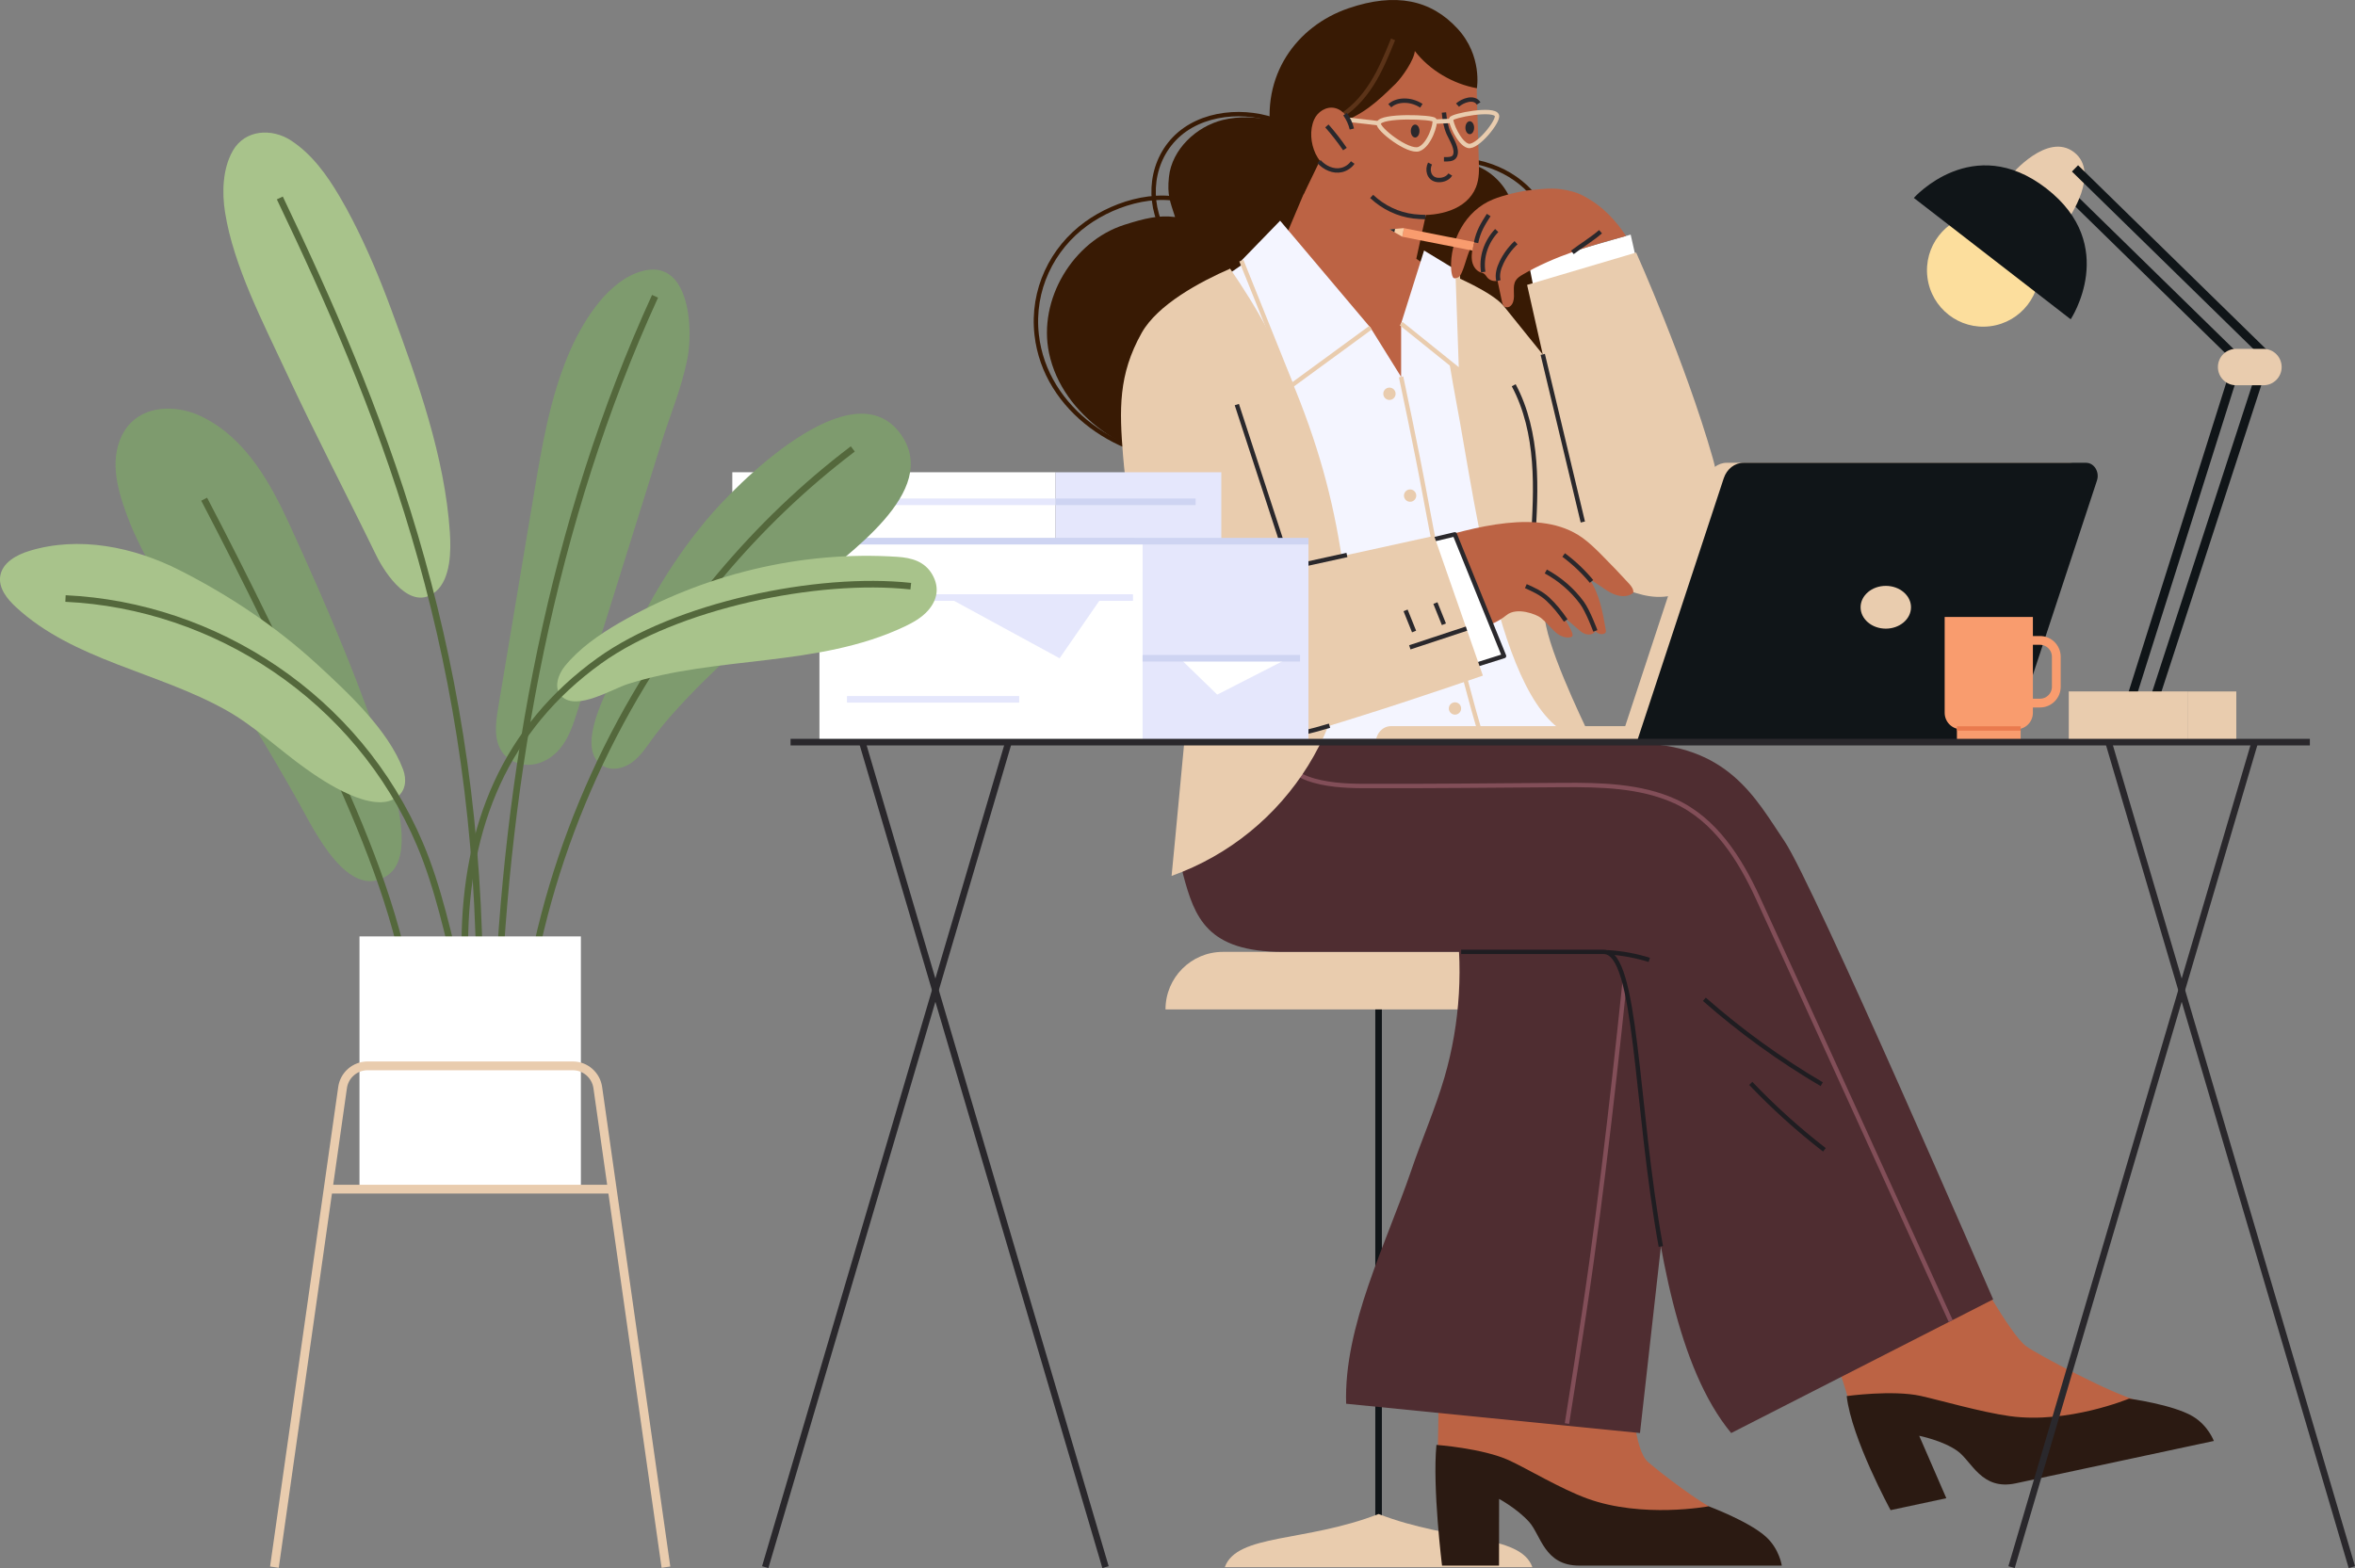 <svg width="536" height="357" viewBox="0 0 536 357" fill="none" xmlns="http://www.w3.org/2000/svg">
<rect x="0" y="0" width="536" height="357" fill="#808080" stroke="none"/>
<g clip-path="url(#clip0_218_2455)">
<path d="M362.279 229.811H265.266C265.266 222.572 271.111 216.707 278.326 216.707H349.228C356.433 216.707 362.279 222.572 362.279 229.811Z" fill="#E9CCAE"/>
<path d="M313.768 229.812V349.124" stroke="#101518" stroke-width="1.5" stroke-miterlimit="10"/>
<path d="M313.768 344.683C297.075 351.165 281.523 349.124 278.764 356.791H348.772C346.013 349.124 330.471 351.155 313.768 344.683Z" fill="#E9CCAE"/>
<path d="M358.844 59.696C355.252 56.47 350.26 54.697 345.496 55.444C345.754 51.033 344.9 46.452 342.389 42.818C339.888 39.183 335.581 36.674 331.184 37.003C321.022 34.682 310.859 32.372 300.696 30.052C293.461 28.399 285.878 25.442 278.296 27.314C272.321 28.788 266.704 33.986 266.049 40.309C265.622 44.431 266.307 45.845 267.448 49.41C263.727 48.942 260.561 49.699 255.926 51.172C244.195 54.906 236.206 68.21 238.766 80.398C241.803 94.826 257.117 104.675 271.428 105.382C272.927 108.797 275.319 111.874 278.236 114.174C284.35 118.974 292.319 120.816 300.081 121.065C306.601 121.274 313.36 120.378 318.947 117.012C323.255 114.413 326.579 110.34 328.495 105.68C339.035 104.416 349.148 99.576 356.78 92.178C365.702 83.515 369.166 68.947 358.844 59.696Z" fill="#381A04"/>
<path d="M291.436 27.861C283.724 24.635 273.234 25.372 267.269 31.605C261.384 37.749 261.106 47.508 265.929 54.309" stroke="#381A04" stroke-miterlimit="10"/>
<path d="M273.046 46.98C264.987 42.798 254.189 45.885 247.232 50.923C239.412 56.589 234.807 66.029 235.948 76.206C237.883 93.532 255.331 104.824 271.061 104.346" stroke="#381A04" stroke-miterlimit="10"/>
<path d="M331.84 36.475C340.157 36.564 348.394 41.334 351.51 48.513C354.627 55.693 351.937 64.844 344.95 69.046" stroke="#381A04" stroke-miterlimit="10"/>
<path d="M336.563 36.305C336.464 34.035 336.454 31.755 336.384 29.484C336.315 27.214 336.236 24.954 336.146 22.683C336.057 20.443 336.285 17.904 335.839 15.713C335.154 12.337 332.742 9.121 329.884 7.289C326.013 4.809 321.319 4.849 316.992 5.895C314.659 6.452 311.95 7.269 310.104 8.852C300.755 16.878 301.926 31.695 308.119 40.946C311.077 45.377 317.16 48.523 322.381 48.902C327.353 49.26 333.844 47.846 335.928 42.628C336.712 40.657 336.662 38.566 336.573 36.495C336.573 36.425 336.563 36.365 336.563 36.305Z" fill="#BC6344"/>
<path d="M301.412 33.05L290.525 58.79L282.535 64.008L321.986 98.133L330.213 64.257L322.353 58.91L325.975 42.281" fill="#BC6344"/>
<path d="M289.422 31.386C286.871 17.237 295.069 5.945 306.899 1.892C317.657 -1.792 325.716 -0.03 331.75 6.532C337.437 12.716 336.137 20.084 336.137 20.084C330.748 19.119 325.408 16.022 322.014 11.611C321.855 13.682 319.116 17.595 317.667 19.039C313.022 23.61 310.194 26.069 304.448 28.22L296.667 44.321L289.422 31.386Z" fill="#381A04"/>
<path d="M317.062 8.962C315.653 12.437 314.233 15.942 312.209 19.139C310.184 22.335 307.504 25.253 304.061 27.095" stroke="#5B3318" stroke-miterlimit="10"/>
<path d="M312.189 44.72C314.849 47.229 318.234 48.832 321.747 49.25C322.64 49.36 323.533 49.39 324.427 49.42" stroke="#2A282C" stroke-miterlimit="10" stroke-linejoin="round"/>
<path d="M328.645 25.611C328.803 27.274 329.042 28.828 329.716 30.361C330.312 31.715 331.86 33.966 331.136 35.499C330.729 36.356 329.429 36.266 328.645 36.266" stroke="#2A282C" stroke-miterlimit="10" stroke-linejoin="round"/>
<path d="M316.318 24.077C317.817 22.653 320.963 22.414 323.504 24.077" stroke="#2A282C" stroke-miterlimit="10" stroke-linejoin="round"/>
<path d="M323.077 29.833C323.077 30.65 322.63 31.307 322.094 31.307C321.548 31.307 321.102 30.65 321.102 29.833C321.102 29.017 321.548 28.359 322.094 28.359C322.64 28.359 323.077 29.017 323.077 29.833Z" fill="#2A282C"/>
<path d="M335.512 29.076C335.512 29.893 335.066 30.55 334.52 30.55C333.974 30.55 333.527 29.893 333.527 29.076C333.527 28.26 333.974 27.602 334.52 27.602C335.066 27.602 335.512 28.27 335.512 29.076Z" fill="#2A282C"/>
<path d="M331.73 23.928C332.852 22.913 335.482 21.867 336.534 23.55" stroke="#2A282C" stroke-miterlimit="10" stroke-linejoin="round"/>
<path d="M325.478 37.231C324.763 38.645 325.2 40.557 326.897 40.926C328.009 41.165 329.478 40.756 330.083 39.731" stroke="#2A282C" stroke-miterlimit="10" stroke-linejoin="round"/>
<path d="M313.797 28.061C313.489 29.375 320.556 34.802 322.947 33.935C325.339 33.069 326.897 28.041 326.481 27.314C326.074 26.607 314.253 26.169 313.797 28.061Z" stroke="#E9CCAE" stroke-miterlimit="10"/>
<path d="M340.702 26.288C341.149 27.553 336.196 33.766 334.132 33.199C332.068 32.621 330.073 27.842 330.301 27.075C330.529 26.308 340.067 24.466 340.702 26.288Z" stroke="#E9CCAE" stroke-miterlimit="10"/>
<path d="M326.549 27.683L330.211 27.533" stroke="#E9CCAE" stroke-miterlimit="10"/>
<path d="M313.796 28.061L305.311 27.085" stroke="#E9CCAE" stroke-miterlimit="10"/>
<path d="M307.605 29.066C307.198 27.124 305.828 25.033 303.774 24.585C301.829 24.167 299.874 25.461 299.099 27.214C298.037 29.623 298.315 32.641 299.417 34.991C300.538 37.38 303.129 39.711 305.918 38.516C306.97 38.068 307.813 37.171 308.141 36.056" fill="#BC6344"/>
<path d="M301.998 28.668C303.477 30.341 304.846 32.103 306.107 33.935" stroke="#2A282C" stroke-miterlimit="10" stroke-linejoin="round"/>
<path d="M306.137 25.979C306.871 26.994 307.397 28.159 307.685 29.374" stroke="#2A282C" stroke-miterlimit="10" stroke-linejoin="round"/>
<path d="M307.883 37.002C307.287 37.839 306.384 38.446 305.382 38.695C303.476 39.163 301.462 38.197 300.201 36.783" stroke="#2A282C" stroke-miterlimit="10" stroke-linejoin="round"/>
<path d="M361.592 344.184C367.358 347.132 390.7 343.916 390.7 343.916C386.78 342.053 378.463 335.74 375.139 332.892C371.893 330.114 371.447 318.295 371.308 314.212C355.944 313.366 327.56 312.081 327.56 312.081L327.232 331.299C331.788 332.265 355.835 341.237 361.592 344.184Z" fill="#BC6344"/>
<path d="M402.025 349.95C398.174 346.375 388.885 342.93 388.885 342.93C388.885 342.93 373.829 345.738 361.275 341.167C355.191 338.957 347.44 334.277 343.45 332.454C337.446 329.716 326.935 328.949 326.935 328.949C326.002 338.638 328.206 356.432 328.206 356.432H341.177L341.197 341.247C341.197 341.247 345.226 343.408 347.985 346.435C350.725 349.432 351.439 356.432 359.429 356.432H405.538C405.538 356.432 405.022 352.738 402.025 349.95Z" fill="#2B1A12"/>
<path d="M331.025 206.949C333.149 219.674 332.365 232.908 328.762 245.275C326.648 252.505 323.601 259.405 321.18 266.525C315.533 283.084 305.826 301.855 306.382 319.579L373.264 326.251C373.264 326.251 384.34 226.973 386.375 210.862C388.399 194.751 385.124 168.283 360.204 168.283C335.283 168.283 319.403 168.283 319.403 168.283" fill="#4F2D31"/>
<path d="M356.641 324.089C356.641 324.089 360.253 301.585 362.208 287.425C366.119 259.166 369.166 229.95 371.766 203.951C372.441 197.17 373.036 189.911 369.781 183.936C367.349 179.455 363.082 176.329 358.943 173.371" stroke="#824E58" stroke-miterlimit="10"/>
<path d="M458.35 325.275C464.603 326.948 486.764 318.922 486.764 318.922C481.028 317.557 463.58 308.287 461.119 306.465C457.467 303.746 448.544 287.426 448.544 287.426L414.562 301.805C418.632 310.438 421.103 320.077 421.103 320.077C425.748 320.067 452.097 323.602 458.35 325.275Z" fill="#BC6344"/>
<path d="M499.09 322.457C494.585 319.768 484.581 318.414 484.581 318.414C484.581 318.414 470.636 324.229 457.407 322.397C450.996 321.511 441.478 318.763 437.19 317.807C430.749 316.383 420.309 317.837 420.309 317.837C421.41 327.516 430.303 343.806 430.303 343.806L442.986 341.088L436.813 326.878C436.813 326.878 442.173 327.944 445.507 330.324C448.812 332.684 450.956 339.375 458.777 337.702L503.874 328.053C503.874 328.063 502.604 324.558 499.09 322.457Z" fill="#2B1A12"/>
<path d="M272.53 159.212C272.53 159.212 266.665 189.284 269.275 199.082C271.885 208.89 274.714 216.707 292.012 216.707C309.311 216.707 353.466 216.707 365.028 216.707C376.59 216.707 369.543 296.687 394.018 326.251L453.645 295.82C453.645 295.82 412.666 201.084 406.146 191.504C399.635 181.925 393.382 169.229 371.886 169.229C350.389 169.229 324.416 169.229 324.416 169.229" fill="#4F2D31"/>
<path d="M332.555 216.707C349.853 216.707 353.456 216.707 365.018 216.707C372.65 216.707 372.174 251.579 378.01 283.781" stroke="#1F1D21" stroke-miterlimit="10" stroke-linejoin="round"/>
<path d="M292.052 168.104C289.789 178.032 303.157 178.908 309.777 178.938C325.081 179.008 340.415 178.809 355.728 178.719C364.134 178.669 373.345 178.819 381.274 182.433C390.365 186.576 395.983 195.518 400.042 204.31C407.594 220.641 443.978 300.73 443.978 300.73" stroke="#824E58" stroke-miterlimit="10"/>
<path d="M365.832 216.797C369.067 216.976 372.283 217.564 375.38 218.53" stroke="#1F1D21" stroke-miterlimit="10" stroke-linejoin="round"/>
<path d="M387.914 227.501C396.181 234.77 405.133 241.252 414.621 246.829" stroke="#1F1D21" stroke-miterlimit="10" stroke-linejoin="round"/>
<path d="M398.475 246.649C403.675 252.106 409.283 257.165 415.237 261.775" stroke="#1F1D21" stroke-miterlimit="10" stroke-linejoin="round"/>
<path d="M372.532 59.577L371.142 53.413L347.988 60.105L350.172 71.287" fill="white"/>
<path d="M372.392 57.495L347.57 64.854L351.133 80.686C351.133 80.686 345.149 73.308 342.29 69.723C339.68 66.457 330.51 62.663 330.51 62.663L343.015 116.285C343.015 116.285 352.294 123.783 361.127 129.379C369.067 134.408 379.021 139.506 385.859 132.386C390.097 127.975 393.482 117.121 389.809 104.236C383.607 82.538 372.392 57.495 372.392 57.495Z" fill="#E9CCAE"/>
<path d="M288.956 55.902L311.931 74.613L318.898 85.805V73.667L325.677 61.17L337.735 76.425C337.735 76.425 347.838 141.926 349.357 145.79C350.875 149.653 362.219 168.274 362.219 168.274H274.346L265.275 72.362L288.956 55.902Z" fill="#F4F5FF"/>
<path d="M341.626 83.963C350.985 106.338 346.946 118.884 351.918 142.633C353.714 151.197 362.21 168.274 362.21 168.274C342.321 169.081 336.207 116.594 331.364 91.043C329.796 82.778 327.364 66.478 325.717 58.223L337.378 67.891L341.626 83.963Z" fill="#E9CCAE"/>
<path d="M291.358 50.246L311.922 74.612L293.948 87.766L282.535 59.337L291.358 50.246Z" fill="#F4F5FF"/>
<path d="M311.922 74.613L293.948 87.767L282.535 59.338" stroke="#E9CCAE" stroke-miterlimit="10" stroke-linejoin="round"/>
<path d="M324.119 57.037L318.889 73.666L332.555 84.659L331.751 61.667L324.119 57.037Z" fill="#F4F5FF"/>
<path d="M318.889 73.667L332.555 84.66L331.751 61.668" stroke="#E9CCAE" stroke-miterlimit="10" stroke-linejoin="round"/>
<path d="M361.426 45.178C360.086 44.411 359.382 44.013 357.873 43.605C354.34 42.659 352.335 42.898 348.693 43.236C346.152 43.475 342.212 44.421 339.85 45.377C333.518 47.916 329.955 54.847 330.282 61.2C330.312 61.698 330.431 62.713 330.699 63.132C330.957 63.55 331.424 63.331 331.88 63.151C332.267 62.992 332.575 62.325 332.744 61.937C333.716 59.706 334.133 56.848 335.453 55.404C335.116 56.589 334.868 57.894 334.997 59.119C335.116 60.313 335.791 61.588 336.972 62.006C337.24 62.096 337.518 62.146 337.756 62.305C338.073 62.514 338.252 62.873 338.5 63.171C339.056 63.839 340.009 64.137 340.842 63.908C341.18 65.511 341.517 67.115 341.855 68.708C341.934 69.066 342.023 69.455 342.291 69.713C342.629 70.032 343.175 70.032 343.572 69.813C343.969 69.584 344.237 69.176 344.385 68.738C344.921 67.164 344.107 65.252 344.991 63.849C345.368 63.241 346.003 62.843 346.618 62.484C353.853 58.272 361.992 55.892 370.08 53.731C367.857 50.306 364.929 47.189 361.426 45.178Z" fill="#BC6344"/>
<path d="M357.873 57.456C359.967 55.863 362.299 54.469 364.284 52.756" stroke="#2A282C" stroke-miterlimit="10" stroke-linejoin="round"/>
<path d="M341.041 63.898C340.703 62.504 341.13 61.04 341.755 59.746C342.559 58.063 343.681 56.529 345.05 55.255" stroke="#2A282C" stroke-miterlimit="10" stroke-linejoin="round"/>
<path d="M337.587 61.936C337.051 58.6 338.192 55.086 340.654 52.477" stroke="#2A282C" stroke-miterlimit="10" stroke-linejoin="round"/>
<path d="M335.949 55.255C336.495 52.617 337.488 51.033 338.827 48.952" stroke="#2A282C" stroke-miterlimit="10" stroke-linejoin="round"/>
<path d="M319.545 51.942L319.162 53.897L335.133 57.047L335.515 55.093L319.545 51.942Z" fill="#F99C6E"/>
<path d="M316.238 52.218L319.156 53.891L319.543 51.93L316.238 52.218Z" fill="#F9CDA5"/>
<path d="M317.509 52.109L317.36 52.866L316.238 52.219L317.509 52.109Z" fill="#2A282C"/>
<path d="M351.133 80.686L360.254 118.844" stroke="#2A282C" stroke-miterlimit="10" stroke-linejoin="round"/>
<path d="M348.92 123.206C349.277 117.172 349.645 111.117 349.168 105.093C348.702 99.069 347.372 93.034 344.523 87.707" stroke="#2A282C" stroke-miterlimit="10" stroke-linejoin="round"/>
<path d="M318.889 85.795C318.889 85.795 322.432 102.414 324.417 113.248C327.861 132.008 331.979 150.26 337.378 168.543" stroke="#E9CCAE" stroke-miterlimit="10" stroke-linejoin="round"/>
<path d="M316.239 91.052C317.012 91.052 317.639 90.424 317.639 89.648C317.639 88.873 317.012 88.244 316.239 88.244C315.466 88.244 314.84 88.873 314.84 89.648C314.84 90.424 315.466 91.052 316.239 91.052Z" fill="#E9CCAE"/>
<path d="M320.942 114.234C321.715 114.234 322.342 113.605 322.342 112.83C322.342 112.054 321.715 111.426 320.942 111.426C320.169 111.426 319.543 112.054 319.543 112.83C319.543 113.605 320.169 114.234 320.942 114.234Z" fill="#E9CCAE"/>
<path d="M325.251 138.949C326.024 138.949 326.65 138.32 326.65 137.545C326.65 136.769 326.024 136.141 325.251 136.141C324.478 136.141 323.852 136.769 323.852 137.545C323.852 138.32 324.478 138.949 325.251 138.949Z" fill="#E9CCAE"/>
<path d="M331.155 162.698C331.928 162.698 332.555 162.069 332.555 161.294C332.555 160.518 331.928 159.89 331.155 159.89C330.382 159.89 329.756 160.518 329.756 161.294C329.756 162.069 330.382 162.698 331.155 162.698Z" fill="#E9CCAE"/>
<path d="M324.248 123.335C335.493 120.079 350.548 115.598 360.096 122.389C361.714 123.534 363.163 124.968 364.602 126.412C366.696 128.513 368.75 130.664 370.765 132.865C371.281 133.432 371.847 134.149 371.737 134.946C370.308 136.141 368.274 135.812 366.616 134.946C364.959 134.08 363.49 132.745 361.813 131.939C364.006 135.155 364.77 139.337 365.465 143.33C365.505 143.539 365.535 143.768 365.455 143.948C365.376 144.127 365.207 144.226 365.048 144.286C364.383 144.525 363.599 144.256 363.113 143.639C362.448 144.844 360.81 144.605 359.768 143.748C358.726 142.892 356.95 141.269 355.898 140.433C356.483 141.558 358.359 144.346 357.833 144.874C357.307 145.391 355.441 145.212 354.062 143.958C352.841 142.842 351.987 141.707 350.727 140.681C349.725 139.865 345.259 138.122 342.896 140.034C338.579 143.509 334.282 143.231 328.883 143.32" fill="#BC6344"/>
<path d="M347.283 133.442C349.04 134.219 350.816 135.036 352.265 136.38C353.804 137.804 355.163 139.517 356.364 141.269" stroke="#2A282C" stroke-miterlimit="10" stroke-linejoin="round"/>
<path d="M351.828 130.106C355.083 131.879 357.912 134.328 360.056 137.246C361.445 139.138 363.103 143.639 363.103 143.639" stroke="#2A282C" stroke-miterlimit="10" stroke-linejoin="round"/>
<path d="M355.889 126.353C358.231 128.095 360.365 130.117 362.231 132.367" stroke="#2A282C" stroke-miterlimit="10" stroke-linejoin="round"/>
<path d="M319.91 124.321L331.115 121.652L342.32 149.354L321.478 155.926" fill="white"/>
<path d="M319.91 124.321L331.115 121.652L342.32 149.354L321.478 155.926" stroke="#2A282C" stroke-miterlimit="10" stroke-linejoin="round"/>
<path d="M279.974 61.17C286.187 70.211 291.477 79.422 296.945 94.189C302.155 108.269 304.825 120.687 306.483 135.215C309.688 163.315 293.213 189.932 266.655 199.411C266.655 199.411 272.124 143.27 271.935 139.357C271.736 135.444 260.025 80.786 260.025 80.786L279.974 61.17Z" fill="#E9CCAE"/>
<path d="M279.974 61.17C273.176 64.127 263.479 69.315 259.847 75.788C254.497 85.307 254.765 93.243 255.609 103.739C256.691 117.231 260.621 135.135 264.73 147.99C267.28 155.946 269.91 164.878 278.495 167.328C288.608 170.216 300.359 165.914 310.413 162.787C320.883 159.521 337.507 153.815 337.507 153.815L326.411 122.001L293.62 129.2L281.502 92.108" fill="#E9CCAE"/>
<path d="M306.562 126.353L293.61 129.2L281.502 92.108" stroke="#2A282C" stroke-miterlimit="10" stroke-linejoin="round"/>
<path d="M264.73 147.99C267.281 155.946 269.911 164.878 278.496 167.328C286.078 169.489 294.584 167.617 302.603 165.217" stroke="#2A282C" stroke-miterlimit="10" stroke-linejoin="round"/>
<path d="M333.775 143.111L320.873 147.373" stroke="#2A282C" stroke-miterlimit="10" stroke-linejoin="round"/>
<path d="M326.699 137.296L328.635 142.125" stroke="#2A282C" stroke-miterlimit="10" stroke-linejoin="round"/>
<path d="M319.91 138.959L321.845 143.778" stroke="#2A282C" stroke-miterlimit="10" stroke-linejoin="round"/>
<path d="M293.937 129.2C290.761 129.748 287.695 131.122 284.926 133.233" stroke="#2A282C" stroke-miterlimit="10" stroke-linejoin="round"/>
<path d="M464.91 38.337L508.459 80.936" stroke="#101518" stroke-width="2" stroke-miterlimit="10"/>
<path d="M457.734 39.83L470.716 49.878C470.716 49.878 478.149 39.372 472.066 34.662C465.982 29.953 457.734 39.83 457.734 39.83Z" fill="#E9CCAE"/>
<path d="M452.987 74.269C459.996 73.375 464.955 66.95 464.065 59.917C463.174 52.885 456.77 47.909 449.761 48.803C442.752 49.697 437.793 56.123 438.683 63.154C439.574 70.187 445.978 75.163 452.987 74.269Z" fill="#FCDE9D"/>
<path d="M435.592 45.058L471.291 72.69C471.291 72.69 482.466 55.842 465.733 42.887C448.99 29.942 435.592 45.058 435.592 45.058Z" fill="#101518"/>
<path d="M472.273 38.337L515.823 80.936" stroke="#101518" stroke-width="2" stroke-miterlimit="10"/>
<path d="M482.854 165.954L509.7 80.936" stroke="#101518" stroke-width="2" stroke-miterlimit="10"/>
<path d="M488.133 165.954L515.823 80.936" stroke="#101518" stroke-width="2" stroke-miterlimit="10"/>
<path d="M515.178 87.707H508.925C506.643 87.707 504.797 85.855 504.797 83.564C504.797 81.274 506.643 79.422 508.925 79.422H515.178C517.461 79.422 519.307 81.274 519.307 83.564C519.307 85.855 517.451 87.707 515.178 87.707Z" fill="#E9CCAE"/>
<path d="M497.868 157.41H470.854V168.951H497.868V157.41Z" fill="#E9CCAE"/>
<path d="M497.867 168.96H508.982V157.419H497.867V168.96Z" fill="#E9CCAE"/>
<path d="M260.065 122.618H186.504V168.951H260.065V122.618Z" fill="white"/>
<path d="M260.063 168.962H297.807V122.629H260.063V168.962Z" fill="#E5E7FC"/>
<path d="M240.235 107.513H166.674V122.618H240.235V107.513Z" fill="white"/>
<path d="M240.229 122.622H277.973V107.516H240.229V122.622Z" fill="#E5E7FC"/>
<path d="M250.646 136.141H215.959L241.168 149.862L250.646 136.141Z" fill="#E5E7FC"/>
<path d="M268.52 149.862L277.045 158.137L293.222 149.862H268.52Z" fill="white"/>
<path d="M257.87 136.041H201.598" stroke="#E5E7FC" stroke-width="1.5" stroke-miterlimit="10"/>
<path d="M231.968 159.213H192.775" stroke="#E5E7FC" stroke-width="1.5" stroke-miterlimit="10"/>
<path d="M260.055 149.862H295.893" stroke="#CED4F2" stroke-width="1.5" stroke-miterlimit="10"/>
<path d="M186.504 123.206H297.809" stroke="#CED4F2" stroke-width="1.5" stroke-miterlimit="10"/>
<path d="M176.262 114.244H240.236" stroke="#E5E7FC" stroke-width="1.5" stroke-miterlimit="10"/>
<path d="M272.122 114.244H240.234" stroke="#CED4F2" stroke-width="1.5" stroke-miterlimit="10"/>
<path d="M470.953 105.361H393.005C390.99 105.361 389.184 106.775 388.489 108.896L369.9 165.316H316.575C314.66 165.316 313.102 167.069 313.102 169.229H453.734L473.454 109.384C474.079 107.433 472.799 105.361 470.953 105.361Z" fill="#E9CCAE"/>
<path d="M457.555 169.229H372.441L392.32 108.896C393.025 106.765 394.821 105.361 396.836 105.361H474.784C476.63 105.361 477.911 107.433 477.275 109.384L457.555 169.229Z" fill="#101518"/>
<path d="M434.946 138.251C434.946 140.94 432.375 143.12 429.209 143.12C426.043 143.12 423.473 140.94 423.473 138.251C423.473 135.563 426.043 133.382 429.209 133.382C432.375 133.382 434.946 135.563 434.946 138.251Z" fill="#E9CCAE"/>
<path d="M458.965 166.023H446.341C444.287 166.023 442.609 164.35 442.609 162.279V140.462H462.687V162.279C462.687 164.35 461.02 166.023 458.965 166.023Z" fill="#F99C6E"/>
<path d="M459.898 163.364H445.398V168.333H459.898V163.364Z" fill="#F99C6E"/>
<path d="M464.305 160.068H456.494V145.799H464.305C466.349 145.799 468.017 147.462 468.017 149.523V156.354C468.017 158.405 466.359 160.068 464.305 160.068Z" stroke="#F99C6E" stroke-width="2" stroke-miterlimit="10"/>
<path d="M445.398 165.844H459.898" stroke="#EA7A4E" stroke-miterlimit="10"/>
<path d="M179.932 168.961H525.726" stroke="#2A282C" stroke-width="1.5" stroke-miterlimit="10" stroke-linejoin="round"/>
<path d="M196.287 169.08L251.617 356.781" stroke="#2A282C" stroke-width="1.5" stroke-miterlimit="10" stroke-linejoin="round"/>
<path d="M229.506 169.08L174.166 356.781" stroke="#2A282C" stroke-width="1.5" stroke-miterlimit="10" stroke-linejoin="round"/>
<path d="M479.943 169.08L535.283 356.781" stroke="#2A282C" stroke-width="1.5" stroke-miterlimit="10" stroke-linejoin="round"/>
<path d="M513.162 169.08L457.832 356.781" stroke="#2A282C" stroke-width="1.5" stroke-miterlimit="10" stroke-linejoin="round"/>
<path d="M153.625 63.689C151.74 61.508 148.931 60.592 144.882 62.136C137.567 64.924 132.208 73.955 129.32 80.846C125.151 90.803 123.345 101.568 121.559 112.222C118.829 128.553 116.1 144.883 113.371 161.214C112.785 164.709 112.309 168.662 114.473 171.46C115.981 173.412 118.601 174.348 121.053 174.079C123.504 173.81 125.757 172.426 127.365 170.544C129.469 168.074 130.491 164.888 131.464 161.781C136.843 144.594 142.222 127.398 147.591 110.211C148.554 107.144 149.516 104.067 150.469 101C152.454 94.657 155.074 88.493 156.394 81.951C157.426 76.952 157.277 67.931 153.625 63.689Z" fill="#7E9B6E"/>
<path d="M149.09 67.453C125.658 118.685 115.168 175.931 113.113 232.261" stroke="#54683C" stroke-width="1.5" stroke-miterlimit="10" stroke-linejoin="round"/>
<path d="M205.063 98.929C194.096 83.375 167.409 110.39 160.769 118.386C150.994 130.156 145.446 141.209 139.064 155.169C137.109 159.451 131.273 170.853 137.238 174.378C139.273 175.582 141.972 174.955 143.878 173.551C145.783 172.147 147.103 170.106 148.492 168.194C150.994 164.749 153.862 161.582 156.799 158.505C165.057 149.832 174.565 141.926 183.705 133.98C192.737 126.123 214.233 111.933 205.063 98.929Z" fill="#7E9B6E"/>
<path d="M119.82 228.209C125.209 192.54 140.751 158.525 163.955 130.993C173.056 120.189 182.852 110.749 194.096 102.205" stroke="#54683C" stroke-width="1.5" stroke-miterlimit="10" stroke-linejoin="round"/>
<path d="M89.065 70.5C86.494 63.53 83.626 56.679 80.262 50.137C79.309 48.275 78.306 46.443 77.235 44.64C74.386 39.811 70.962 35.051 66.198 31.964C61.842 29.146 55.768 29.465 52.989 34.324C50.657 38.397 50.498 43.814 51.222 48.345C53.177 60.612 59.886 73.438 65.087 84.63C71.607 98.66 78.813 112.432 85.591 126.362C87.646 130.594 93.541 139.516 99.218 134.637C102.602 131.73 102.671 125.307 102.394 121.254C101.242 103.908 95.039 86.671 89.065 70.5Z" fill="#A8C38B"/>
<path d="M63.688 45.068C85.939 91.61 108.051 145.053 109.122 219.824" stroke="#54683C" stroke-width="1.5" stroke-miterlimit="10" stroke-linejoin="round"/>
<path d="M88.429 175.712C82.385 156.553 74.495 138.231 66.158 119.989C61.662 110.151 56.105 99.855 45.971 94.866C40.831 92.337 34.012 92.118 29.904 96.131C27.561 98.411 26.44 101.747 26.311 105.023C26.182 108.299 26.966 111.545 27.968 114.662C31.958 127.019 39.461 136.897 46.527 147.572C54.149 159.073 61.345 170.863 68.094 182.911C71.388 188.776 79.288 205.435 88.27 199.242C94.314 195.069 90.116 181.069 88.429 175.712Z" fill="#7E9B6E"/>
<path d="M46.467 113.646C56.451 132.745 65.899 152.133 74.772 171.779C82.602 189.105 90.066 206.83 93.232 225.59" stroke="#54683C" stroke-width="1.5" stroke-miterlimit="10" stroke-linejoin="round"/>
<path d="M72.232 151.286C62.913 142.723 52.294 135.603 40.88 129.818C30.38 124.49 17.965 121.981 6.7 125.416C3.742 126.313 0.527 128.095 0.051 131.152C-0.366 133.87 1.599 136.34 3.613 138.202C16.754 150.36 35.928 152.949 51.51 161.702C57.921 165.307 63.499 170.644 69.563 174.975C73.86 178.042 84.906 185.461 90.325 181.508C92.419 179.974 92.578 177.405 91.734 175.155C88.34 166.153 79.14 157.649 72.232 151.286Z" fill="#A8C38B"/>
<path d="M14.908 136.26C48.88 137.843 81.453 158.854 95.576 192.192C99.764 202.08 102.076 213.053 104.627 223.528" stroke="#54683C" stroke-width="1.5" stroke-miterlimit="10" stroke-linejoin="round"/>
<path d="M140.872 141.856C136.296 144.535 131.85 147.592 128.515 151.714C127.066 153.507 125.875 156.703 127.89 158.595C131.354 161.841 139.274 156.872 142.926 155.717C163.41 149.215 186.078 151.953 205.779 142.693C207.764 141.757 209.739 140.661 211.198 139.018C213.351 136.598 213.867 133.751 212.21 130.833C210.503 127.826 207.496 126.979 204.25 126.77C182.198 125.317 159.986 130.793 140.872 141.856Z" fill="#A8C38B"/>
<path d="M105.787 214.766C105.936 187.94 115.077 165.765 136.434 150.41C153.862 137.883 185.978 131.122 207.296 133.452" stroke="#54683C" stroke-width="1.5" stroke-miterlimit="10" stroke-linejoin="round"/>
<path d="M132.208 213.183H81.82V270.728H132.208V213.183Z" fill="white"/>
<path d="M74.615 270.728H139.413" stroke="#E9CCAE" stroke-width="2" stroke-miterlimit="10"/>
<path d="M151.57 356.781L136.058 247.606C135.651 244.768 133.23 242.657 130.381 242.657H83.646C80.788 242.657 78.366 244.768 77.969 247.606L62.457 356.781" stroke="#E9CCAE" stroke-width="2" stroke-miterlimit="10"/>
</g>
<defs>
<clipPath id="clip0_218_2455">
<rect width="536" height="357" fill="white"/>
</clipPath>
</defs>
</svg>
